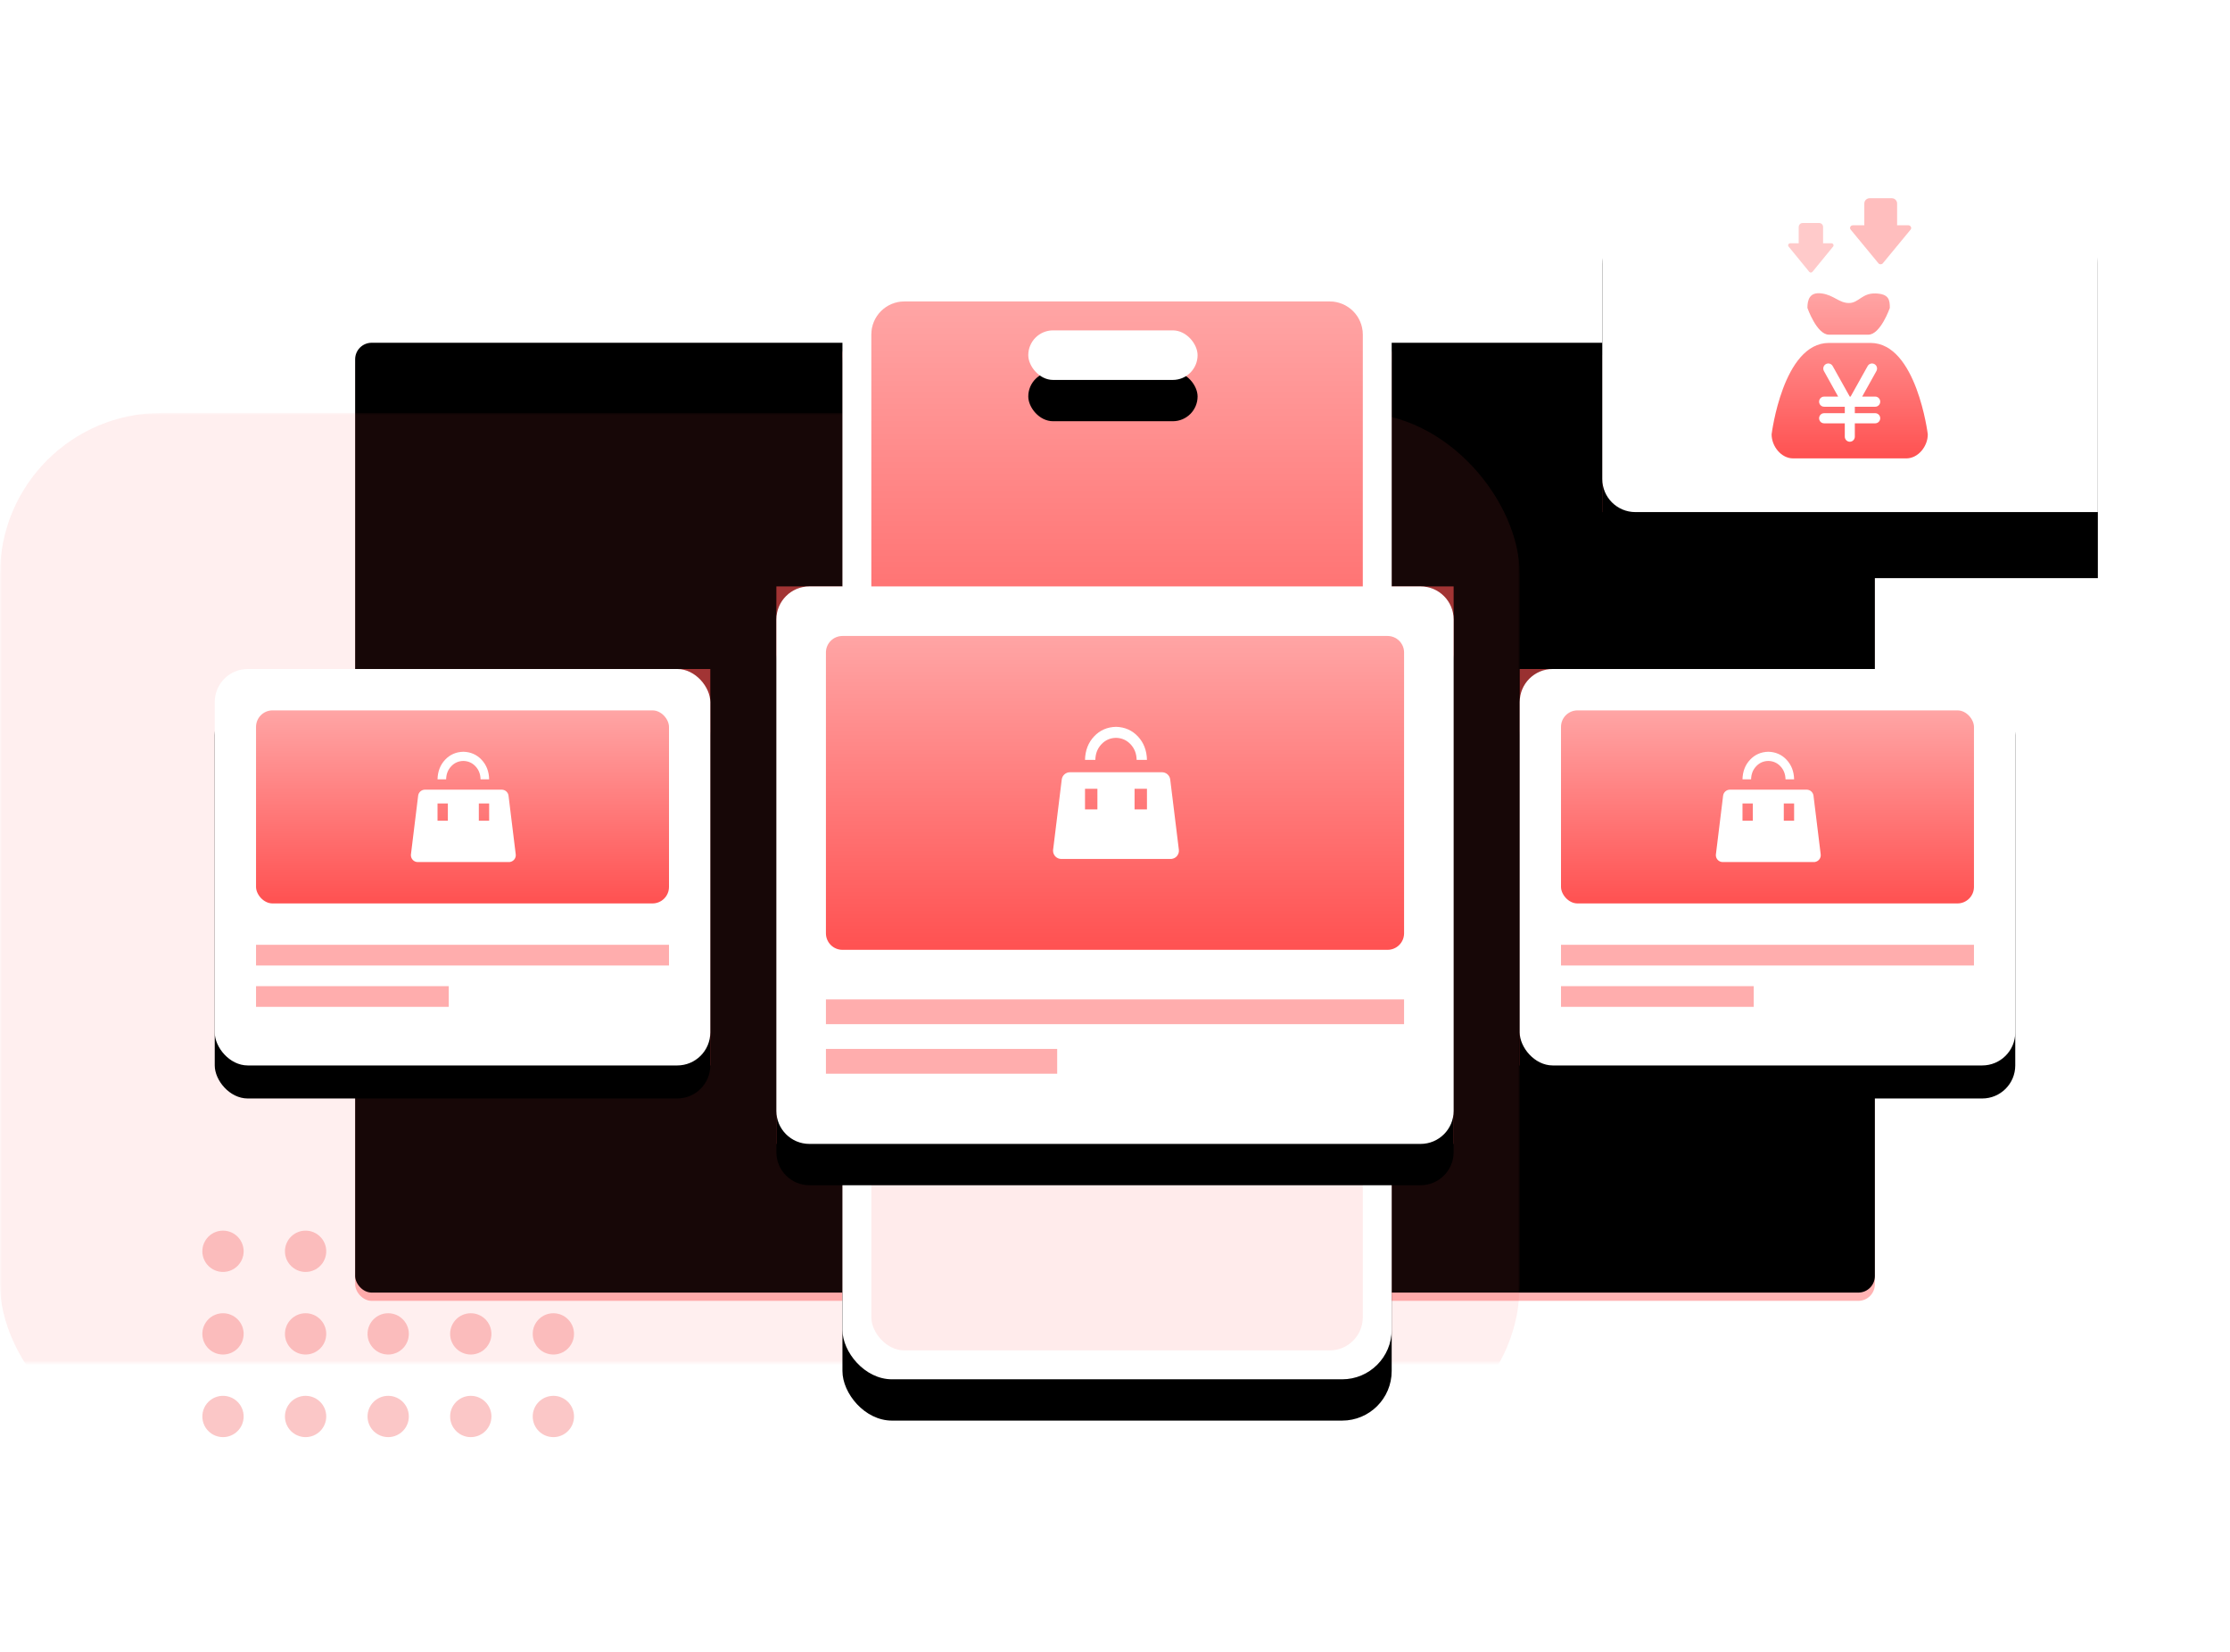 <?xml version="1.0" encoding="UTF-8"?>
<svg width="540px" height="400px" viewBox="0 0 540 400" version="1.1" xmlns="http://www.w3.org/2000/svg" xmlns:xlink="http://www.w3.org/1999/xlink">
    <title>配图1</title>
    <defs>
        <linearGradient x1="50%" y1="0%" x2="50%" y2="100%" id="linearGradient-1">
            <stop stop-color="#FFE4E4" offset="0%"></stop>
            <stop stop-color="#FFB3B3" offset="100%"></stop>
        </linearGradient>
        <rect id="path-2" x="0" y="0" width="368" height="230" rx="4"></rect>
        <filter x="-0.3%" y="-0.4%" width="100.5%" height="100.9%" filterUnits="objectBoundingBox" id="filter-4">
            <feOffset dx="0" dy="-2" in="SourceAlpha" result="shadowOffsetInner1"></feOffset>
            <feComposite in="shadowOffsetInner1" in2="SourceAlpha" operator="arithmetic" k2="-1" k3="1" result="shadowInnerInner1"></feComposite>
            <feColorMatrix values="0 0 0 0 1   0 0 0 0 0.318   0 0 0 0 0.318  0 0 0 1 0" type="matrix" in="shadowInnerInner1"></feColorMatrix>
        </filter>
        <filter x="-27.7%" y="-40.8%" width="155.4%" height="181.6%" filterUnits="objectBoundingBox" id="filter-5">
            <feGaussianBlur stdDeviation="34" in="SourceGraphic"></feGaussianBlur>
        </filter>
        <filter x="-34.5%" y="-31.2%" width="169.0%" height="162.5%" filterUnits="objectBoundingBox" id="filter-6">
            <feGaussianBlur stdDeviation="10" in="SourceGraphic"></feGaussianBlur>
        </filter>
        <filter x="-34.5%" y="-31.2%" width="169.0%" height="162.5%" filterUnits="objectBoundingBox" id="filter-7">
            <feGaussianBlur stdDeviation="10" in="SourceGraphic"></feGaussianBlur>
        </filter>
        <filter x="-22.6%" y="-13.0%" width="145.1%" height="126.1%" filterUnits="objectBoundingBox" id="filter-8">
            <feGaussianBlur stdDeviation="10" in="SourceGraphic"></feGaussianBlur>
        </filter>
        <filter x="-18.3%" y="-22.2%" width="136.6%" height="144.4%" filterUnits="objectBoundingBox" id="filter-9">
            <feGaussianBlur stdDeviation="10" in="SourceGraphic"></feGaussianBlur>
        </filter>
        <filter x="-45.5%" y="-78.9%" width="190.9%" height="257.9%" filterUnits="objectBoundingBox" id="filter-10">
            <feGaussianBlur stdDeviation="10" in="SourceGraphic"></feGaussianBlur>
        </filter>
        <path d="M344,0 L448,0 C452.418,-8.11624501e-16 456,3.582 456,8 L456,76 C456,80.418 452.418,84 448,84 L336,84 L336,84 L336,8 C336,3.582 339.582,8.11624501e-16 344,0 Z" id="path-11"></path>
        <filter x="-46.7%" y="-47.6%" width="193.3%" height="233.3%" filterUnits="objectBoundingBox" id="filter-12">
            <feOffset dx="0" dy="16" in="SourceAlpha" result="shadowOffsetOuter1"></feOffset>
            <feGaussianBlur stdDeviation="16" in="shadowOffsetOuter1" result="shadowBlurOuter1"></feGaussianBlur>
            <feColorMatrix values="0 0 0 0 1   0 0 0 0 0.802   0 0 0 0 0.802  0 0 0 1 0" type="matrix" in="shadowBlurOuter1"></feColorMatrix>
        </filter>
        <linearGradient x1="50%" y1="0%" x2="50%" y2="100%" id="linearGradient-13">
            <stop stop-color="#FFA5A5" offset="0%"></stop>
            <stop stop-color="#FF5151" offset="100%"></stop>
        </linearGradient>
        <rect id="path-14" x="0" y="0" width="133" height="268" rx="12"></rect>
        <filter x="-26.3%" y="-9.3%" width="152.6%" height="126.1%" filterUnits="objectBoundingBox" id="filter-15">
            <feOffset dx="0" dy="10" in="SourceAlpha" result="shadowOffsetOuter1"></feOffset>
            <feGaussianBlur stdDeviation="10" in="shadowOffsetOuter1" result="shadowBlurOuter1"></feGaussianBlur>
            <feColorMatrix values="0 0 0 0 1   0 0 0 0 0.839   0 0 0 0 0.839  0 0 0 0.418 0" type="matrix" in="shadowBlurOuter1"></feColorMatrix>
        </filter>
        <linearGradient x1="50%" y1="0%" x2="50%" y2="100%" id="linearGradient-16">
            <stop stop-color="#FFA5A5" offset="0%"></stop>
            <stop stop-color="#FF5151" offset="100%"></stop>
        </linearGradient>
        <rect id="path-17" x="45" y="14" width="41" height="12" rx="6"></rect>
        <filter x="-85.4%" y="-208.3%" width="270.7%" height="683.3%" filterUnits="objectBoundingBox" id="filter-18">
            <feOffset dx="0" dy="10" in="SourceAlpha" result="shadowOffsetOuter1"></feOffset>
            <feGaussianBlur stdDeviation="10" in="shadowOffsetOuter1" result="shadowBlurOuter1"></feGaussianBlur>
            <feColorMatrix values="0 0 0 0 1   0 0 0 0 0.747   0 0 0 0 0.436  0 0 0 0.197 0" type="matrix" in="shadowBlurOuter1"></feColorMatrix>
        </filter>
        <rect id="path-19" x="0" y="0" width="120" height="96" rx="8"></rect>
        <filter x="-24.6%" y="-22.4%" width="149.2%" height="161.5%" filterUnits="objectBoundingBox" id="filter-20">
            <feOffset dx="0" dy="8" in="SourceAlpha" result="shadowOffsetOuter1"></feOffset>
            <feGaussianBlur stdDeviation="8.5" in="shadowOffsetOuter1" result="shadowBlurOuter1"></feGaussianBlur>
            <feColorMatrix values="0 0 0 0 1   0 0 0 0 0.839   0 0 0 0 0.839  0 0 0 0.418 0" type="matrix" in="shadowBlurOuter1"></feColorMatrix>
        </filter>
        <linearGradient x1="50%" y1="0%" x2="50%" y2="100%" id="linearGradient-21">
            <stop stop-color="#FFA5A5" offset="0%"></stop>
            <stop stop-color="#FF5151" offset="100%"></stop>
        </linearGradient>
        <rect id="path-22" x="0" y="0" width="120" height="96" rx="8"></rect>
        <filter x="-24.6%" y="-22.4%" width="149.2%" height="161.5%" filterUnits="objectBoundingBox" id="filter-23">
            <feOffset dx="0" dy="8" in="SourceAlpha" result="shadowOffsetOuter1"></feOffset>
            <feGaussianBlur stdDeviation="8.5" in="shadowOffsetOuter1" result="shadowBlurOuter1"></feGaussianBlur>
            <feColorMatrix values="0 0 0 0 1   0 0 0 0 0.839   0 0 0 0 0.839  0 0 0 0.418 0" type="matrix" in="shadowBlurOuter1"></feColorMatrix>
        </filter>
        <path d="M8,0 L156,0 C160.418,-8.11624501e-16 164,3.582 164,8 L164,127 C164,131.418 160.418,135 156,135 L8,135 C3.582,135 5.41083001e-16,131.418 0,127 L0,8 C-5.41083001e-16,3.582 3.582,8.11624501e-16 8,0 Z" id="path-24"></path>
        <filter x="-21.3%" y="-18.5%" width="142.7%" height="151.9%" filterUnits="objectBoundingBox" id="filter-25">
            <feOffset dx="0" dy="10" in="SourceAlpha" result="shadowOffsetOuter1"></feOffset>
            <feGaussianBlur stdDeviation="10" in="shadowOffsetOuter1" result="shadowBlurOuter1"></feGaussianBlur>
            <feColorMatrix values="0 0 0 0 1   0 0 0 0 0.839   0 0 0 0 0.839  0 0 0 0.418 0" type="matrix" in="shadowBlurOuter1"></feColorMatrix>
        </filter>
        <linearGradient x1="50%" y1="0%" x2="50%" y2="100%" id="linearGradient-26">
            <stop stop-color="#FFA5A5" offset="0%"></stop>
            <stop stop-color="#FF5151" offset="100%"></stop>
        </linearGradient>
    </defs>
    <g id="0220--APP内嵌H5、物联网" stroke="none" stroke-width="1" fill="none" fill-rule="evenodd">
        <g id="APP内嵌H5" transform="translate(-1020, -728)">
            <g id="楼层1" transform="translate(0, 648)">
                <g id="编组-15备份" transform="translate(1020, 80)">
                    <path d="M134,338 C136.761,338 139,340.239 139,343 C139,345.761 136.761,348 134,348 C131.239,348 129,345.761 129,343 C129,340.239 131.239,338 134,338 Z M114,338 C116.761,338 119,340.239 119,343 C119,345.761 116.761,348 114,348 C111.239,348 109,345.761 109,343 C109,340.239 111.239,338 114,338 Z M94,338 C96.761,338 99,340.239 99,343 C99,345.761 96.761,348 94,348 C91.239,348 89,345.761 89,343 C89,340.239 91.239,338 94,338 Z M74,338 C76.761,338 79,340.239 79,343 C79,345.761 76.761,348 74,348 C71.239,348 69,345.761 69,343 C69,340.239 71.239,338 74,338 Z M54,338 C56.761,338 59,340.239 59,343 C59,345.761 56.761,348 54,348 C51.239,348 49,345.761 49,343 C49,340.239 51.239,338 54,338 Z M134,318 C136.761,318 139,320.239 139,323 C139,325.761 136.761,328 134,328 C131.239,328 129,325.761 129,323 C129,320.239 131.239,318 134,318 Z M114,318 C116.761,318 119,320.239 119,323 C119,325.761 116.761,328 114,328 C111.239,328 109,325.761 109,323 C109,320.239 111.239,318 114,318 Z M94,318 C96.761,318 99,320.239 99,323 C99,325.761 96.761,328 94,328 C91.239,328 89,325.761 89,323 C89,320.239 91.239,318 94,318 Z M74,318 C76.761,318 79,320.239 79,323 C79,325.761 76.761,328 74,328 C71.239,328 69,325.761 69,323 C69,320.239 71.239,318 74,318 Z M54,318 C56.761,318 59,320.239 59,323 C59,325.761 56.761,328 54,328 C51.239,328 49,325.761 49,323 C49,320.239 51.239,318 54,318 Z M134,298 C136.761,298 139,300.239 139,303 C139,305.761 136.761,308 134,308 C131.239,308 129,305.761 129,303 C129,300.239 131.239,298 134,298 Z M114,298 C116.761,298 119,300.239 119,303 C119,305.761 116.761,308 114,308 C111.239,308 109,305.761 109,303 C109,300.239 111.239,298 114,298 Z M94,298 C96.761,298 99,300.239 99,303 C99,305.761 96.761,308 94,308 C91.239,308 89,305.761 89,303 C89,300.239 91.239,298 94,298 Z M74,298 C76.761,298 79,300.239 79,303 C79,305.761 76.761,308 74,308 C71.239,308 69,305.761 69,303 C69,300.239 71.239,298 74,298 Z M54,298 C56.761,298 59,300.239 59,303 C59,305.761 56.761,308 54,308 C51.239,308 49,305.761 49,303 C49,300.239 51.239,298 54,298 Z" id="形状结合" fill="#F04141" opacity="0.296"></path>
                    <g id="编组-12" transform="translate(86, 85)">
                        <mask id="mask-3" fill="white">
                            <use xlink:href="#path-2"></use>
                        </mask>
                        <g id="矩形">
                            <use fill="url(#linearGradient-1)" fill-rule="evenodd" xlink:href="#path-2"></use>
                            <use fill="black" fill-opacity="1" filter="url(#filter-4)" xlink:href="#path-2"></use>
                        </g>
                        <rect id="矩形" fill="#FF5151" opacity="0.304" filter="url(#filter-5)" mask="url(#mask-3)" x="-86" y="15" width="368" height="250" rx="39"></rect>
                        <g id="编组-17" opacity="0.598" mask="url(#mask-3)" fill="#FF5151">
                            <g transform="translate(-1, 0)" id="矩形">
                                <rect filter="url(#filter-6)" x="0" y="77" width="87" height="96"></rect>
                                <rect filter="url(#filter-7)" x="283" y="77" width="87" height="96"></rect>
                                <rect filter="url(#filter-8)" x="119" y="0" width="133" height="230"></rect>
                                <rect filter="url(#filter-9)" x="103" y="57" width="164" height="135"></rect>
                                <rect filter="url(#filter-10)" x="303" y="1" width="66" height="38"></rect>
                            </g>
                        </g>
                    </g>
                    <g id="编组-21" transform="translate(52, 40)">
                        <g id="矩形" transform="translate(396, 42) scale(-1, 1) translate(-396, -42) ">
                            <use fill="black" fill-opacity="1" filter="url(#filter-12)" xlink:href="#path-11"></use>
                            <use fill="#FFFFFF" fill-rule="evenodd" xlink:href="#path-11"></use>
                        </g>
                        <g id="编组" transform="translate(377, 31)" fill="url(#linearGradient-13)">
                            <path d="M13.879,10.039 L23.421,10.039 C26.374,10.039 28.627,3.565 28.627,3.565 C28.627,1.627 28.435,0.16 25.154,0.055 C21.877,-0.049 21.091,2.373 18.735,2.373 C16.322,2.373 15.114,0.47 12.143,0.056 C9.171,-0.361 8.672,1.625 8.672,3.564 C8.674,3.564 10.925,10.039 13.88,10.039 L13.879,10.039 Z M23.943,12.04 L13.879,12.04 C2.736,12.04 0,34.174 0,34.174 C0,37.08 2.33,40 5.204,40 L32.616,40 C35.492,40 37.821,37.08 37.821,34.174 C37.822,34.174 35.085,12.04 23.943,12.04 Z M25.085,29.051 C25.756,29.051 26.302,29.603 26.302,30.28 C26.305,30.955 25.761,31.506 25.085,31.51 L20.15,31.51 L20.15,34.737 C20.15,35.417 19.606,35.968 18.935,35.968 C18.264,35.968 17.721,35.417 17.721,34.737 L17.721,31.51 L12.754,31.51 C12.309,31.525 11.891,31.294 11.667,30.909 C11.44,30.521 11.44,30.041 11.667,29.653 C11.893,29.266 12.311,29.035 12.754,29.052 L17.721,29.052 L17.721,27.491 L12.754,27.491 C12.309,27.506 11.891,27.275 11.667,26.89 C11.44,26.502 11.44,26.022 11.667,25.634 C11.893,25.246 12.311,25.016 12.754,25.032 L16.112,25.032 L12.675,18.858 C12.513,18.575 12.469,18.24 12.553,17.925 C12.637,17.61 12.84,17.341 13.119,17.179 C13.7,16.838 14.442,17.039 14.78,17.627 L18.92,25.032 L19.129,25.032 L23.265,17.627 C23.424,17.345 23.689,17.139 24.001,17.055 C24.313,16.971 24.646,17.015 24.924,17.179 C25.204,17.34 25.409,17.609 25.492,17.924 C25.576,18.239 25.533,18.575 25.371,18.858 L21.932,25.032 L25.085,25.032 C25.756,25.032 26.302,25.583 26.302,26.262 C26.299,26.942 25.755,27.491 25.085,27.491 L20.15,27.491 L20.15,29.052 L25.085,29.051 L25.085,29.051 Z" id="形状"></path>
                        </g>
                        <g id="编组" opacity="0.304" transform="translate(381, 14)" fill="#FF5151" fill-rule="nonzero">
                            <path d="M5.533,5.861 C5.533,5.728 5.533,5.728 5.533,5.861 C5.533,5.728 5.533,5.728 5.533,5.861 C5.533,5.728 5.533,5.728 5.533,5.861 Z M10.505,4.916 L8.47,4.916 L8.47,0.954 C8.47,0.434 8.04,0 7.524,0 L3.51,0 C2.994,0 2.564,0.434 2.564,0.954 L2.564,4.916 L0.5,4.916 C0.07,4.916 -0.159,5.407 0.127,5.725 L5.116,11.827 C5.316,12.058 5.689,12.058 5.89,11.827 L10.878,5.725 C11.165,5.407 10.907,4.916 10.505,4.916 Z" id="形状"></path>
                        </g>
                        <g id="编组备份-2" opacity="0.372" transform="translate(396, 8)" fill="#FF5151" fill-rule="nonzero">
                            <path d="M7.423,7.782 C7.423,7.649 7.423,7.649 7.423,7.782 C7.423,7.649 7.423,7.649 7.423,7.782 C7.423,7.649 7.423,7.649 7.423,7.782 Z M14.128,6.554 L11.39,6.554 L11.39,1.272 C11.39,0.578 10.812,0 10.118,0 L4.721,0 C4.027,0 3.448,0.578 3.448,1.272 L3.448,6.554 L0.672,6.554 C0.094,6.554 -0.214,7.21 0.171,7.634 L6.88,15.769 C7.149,16.077 7.651,16.077 7.921,15.769 L14.629,7.634 C15.015,7.21 14.668,6.554 14.128,6.554 Z" id="形状"></path>
                        </g>
                        <g id="编组-14" transform="translate(152, 26)">
                            <g id="矩形">
                                <use fill="black" fill-opacity="1" filter="url(#filter-15)" xlink:href="#path-14"></use>
                                <use fill="#FFFFFF" fill-rule="evenodd" xlink:href="#path-14"></use>
                            </g>
                            <rect id="矩形" fill="#FFEBEB" x="7" y="7" width="119" height="254" rx="8"></rect>
                            <path d="M15,7 L118,7 C122.418,7 126,10.582 126,15 L126,126 L126,126 L7,126 L7,15 C7,10.582 10.582,7 15,7 Z" id="矩形" fill="url(#linearGradient-16)"></path>
                            <g id="矩形">
                                <use fill="black" fill-opacity="1" filter="url(#filter-18)" xlink:href="#path-17"></use>
                                <use fill="#FFFFFF" fill-rule="evenodd" xlink:href="#path-17"></use>
                            </g>
                        </g>
                        <g id="编组-16" transform="translate(0, 122)">
                            <g id="矩形">
                                <use fill="black" fill-opacity="1" filter="url(#filter-20)" xlink:href="#path-19"></use>
                                <use fill="#FFFFFF" fill-rule="evenodd" xlink:href="#path-19"></use>
                            </g>
                            <rect id="矩形" fill="#FFADAD" x="10" y="66.783" width="100" height="5.009"></rect>
                            <rect id="矩形备份-12" fill="#FFADAD" x="10" y="76.8" width="46.667" height="5.009"></rect>
                            <rect id="矩形" fill="url(#linearGradient-21)" x="10" y="10.017" width="100" height="46.748" rx="4"></rect>
                            <path d="M50.91,29.217 L69.488,29.217 C70.33,29.217 71.04,29.845 71.143,30.681 L72.886,44.878 C72.998,45.792 72.349,46.623 71.435,46.735 C71.368,46.744 71.3,46.748 71.232,46.748 L49.166,46.748 C48.246,46.748 47.5,46.002 47.5,45.081 C47.5,45.013 47.504,44.945 47.512,44.878 L49.255,30.681 C49.358,29.845 50.068,29.217 50.91,29.217 Z M53.949,36.73 L56.449,36.73 L56.449,32.557 L53.949,32.557 L53.949,36.73 Z M63.949,36.73 L66.449,36.73 L66.449,32.557 L63.949,32.557 L63.949,36.73 Z M56.032,26.713 L53.949,26.713 C53.993,24.812 54.601,23.234 55.772,21.983 C56.943,20.732 58.418,20.082 60.199,20.035 C61.978,20.082 63.455,20.732 64.626,21.983 C65.797,23.234 66.405,24.81 66.449,26.713 L64.366,26.713 C64.345,25.46 63.937,24.411 63.145,23.565 C62.353,22.719 61.37,22.285 60.199,22.261 C59.026,22.283 58.045,22.719 57.253,23.565 C56.462,24.411 56.055,25.462 56.032,26.713 Z" id="形状" fill="#FFFFFF" fill-rule="nonzero"></path>
                        </g>
                        <g id="编组-16备份" transform="translate(316, 122)">
                            <g id="矩形">
                                <use fill="black" fill-opacity="1" filter="url(#filter-23)" xlink:href="#path-22"></use>
                                <use fill="#FFFFFF" fill-rule="evenodd" xlink:href="#path-22"></use>
                            </g>
                            <rect id="矩形" fill="#FFADAD" x="10" y="66.783" width="100" height="5.009"></rect>
                            <rect id="矩形备份-12" fill="#FFADAD" x="10" y="76.8" width="46.667" height="5.009"></rect>
                            <rect id="矩形" fill="url(#linearGradient-21)" x="10" y="10.017" width="100" height="46.748" rx="4"></rect>
                            <path d="M50.91,29.217 L69.488,29.217 C70.33,29.217 71.04,29.845 71.143,30.681 L72.886,44.878 C72.998,45.792 72.349,46.623 71.435,46.735 C71.368,46.744 71.3,46.748 71.232,46.748 L49.166,46.748 C48.246,46.748 47.5,46.002 47.5,45.081 C47.5,45.013 47.504,44.945 47.512,44.878 L49.255,30.681 C49.358,29.845 50.068,29.217 50.91,29.217 Z M53.949,36.73 L56.449,36.73 L56.449,32.557 L53.949,32.557 L53.949,36.73 Z M63.949,36.73 L66.449,36.73 L66.449,32.557 L63.949,32.557 L63.949,36.73 Z M56.032,26.713 L53.949,26.713 C53.993,24.812 54.601,23.234 55.772,21.983 C56.943,20.732 58.418,20.082 60.199,20.035 C61.978,20.082 63.455,20.732 64.626,21.983 C65.797,23.234 66.405,24.81 66.449,26.713 L64.366,26.713 C64.345,25.46 63.937,24.411 63.145,23.565 C62.353,22.719 61.37,22.285 60.199,22.261 C59.026,22.283 58.045,22.719 57.253,23.565 C56.462,24.411 56.055,25.462 56.032,26.713 Z" id="形状" fill="#FFFFFF" fill-rule="nonzero"></path>
                        </g>
                        <g id="编组-16备份-2" transform="translate(136, 102)">
                            <g id="矩形">
                                <use fill="black" fill-opacity="1" filter="url(#filter-25)" xlink:href="#path-24"></use>
                                <use fill="#FFFFFF" fill-rule="evenodd" xlink:href="#path-24"></use>
                            </g>
                            <rect id="矩形" fill="#FFADAD" x="12" y="100" width="140" height="6"></rect>
                            <rect id="矩形备份-12" fill="#FFADAD" x="12" y="112" width="56" height="6"></rect>
                            <path d="M16,12 L148,12 C150.209,12 152,13.791 152,16 L152,84 C152,86.209 150.209,88 148,88 L16,88 C13.791,88 12,86.209 12,84 L12,16 C12,13.791 13.791,12 16,12 Z" id="矩形" fill="url(#linearGradient-26)"></path>
                            <path d="M71.091,45 L93.387,45 C94.397,45 95.248,45.753 95.372,46.756 L97.463,63.756 C97.598,64.852 96.818,65.85 95.722,65.985 C95.641,65.995 95.559,66 95.478,66 L69,66 C67.895,66 67,65.105 67,64 C67,63.918 67.005,63.837 67.015,63.756 L69.106,46.756 C69.23,45.753 70.081,45 71.091,45 Z M74.739,54 L77.739,54 L77.739,49 L74.739,49 L74.739,54 Z M86.739,54 L89.739,54 L89.739,49 L86.739,49 L86.739,54 Z M77.239,42 L74.739,42 C74.791,39.723 75.521,37.832 76.926,36.333 C78.331,34.835 80.101,34.056 82.239,34 C84.374,34.056 86.146,34.835 87.551,36.333 C88.956,37.832 89.686,39.72 89.739,42 L87.239,42 C87.214,40.499 86.724,39.243 85.774,38.229 C84.824,37.216 83.644,36.696 82.239,36.667 C80.831,36.693 79.654,37.216 78.704,38.229 C77.754,39.243 77.266,40.501 77.239,42 Z" id="形状" fill="#FFFFFF" fill-rule="nonzero"></path>
                        </g>
                    </g>
                </g>
            </g>
        </g>
    </g>
</svg>